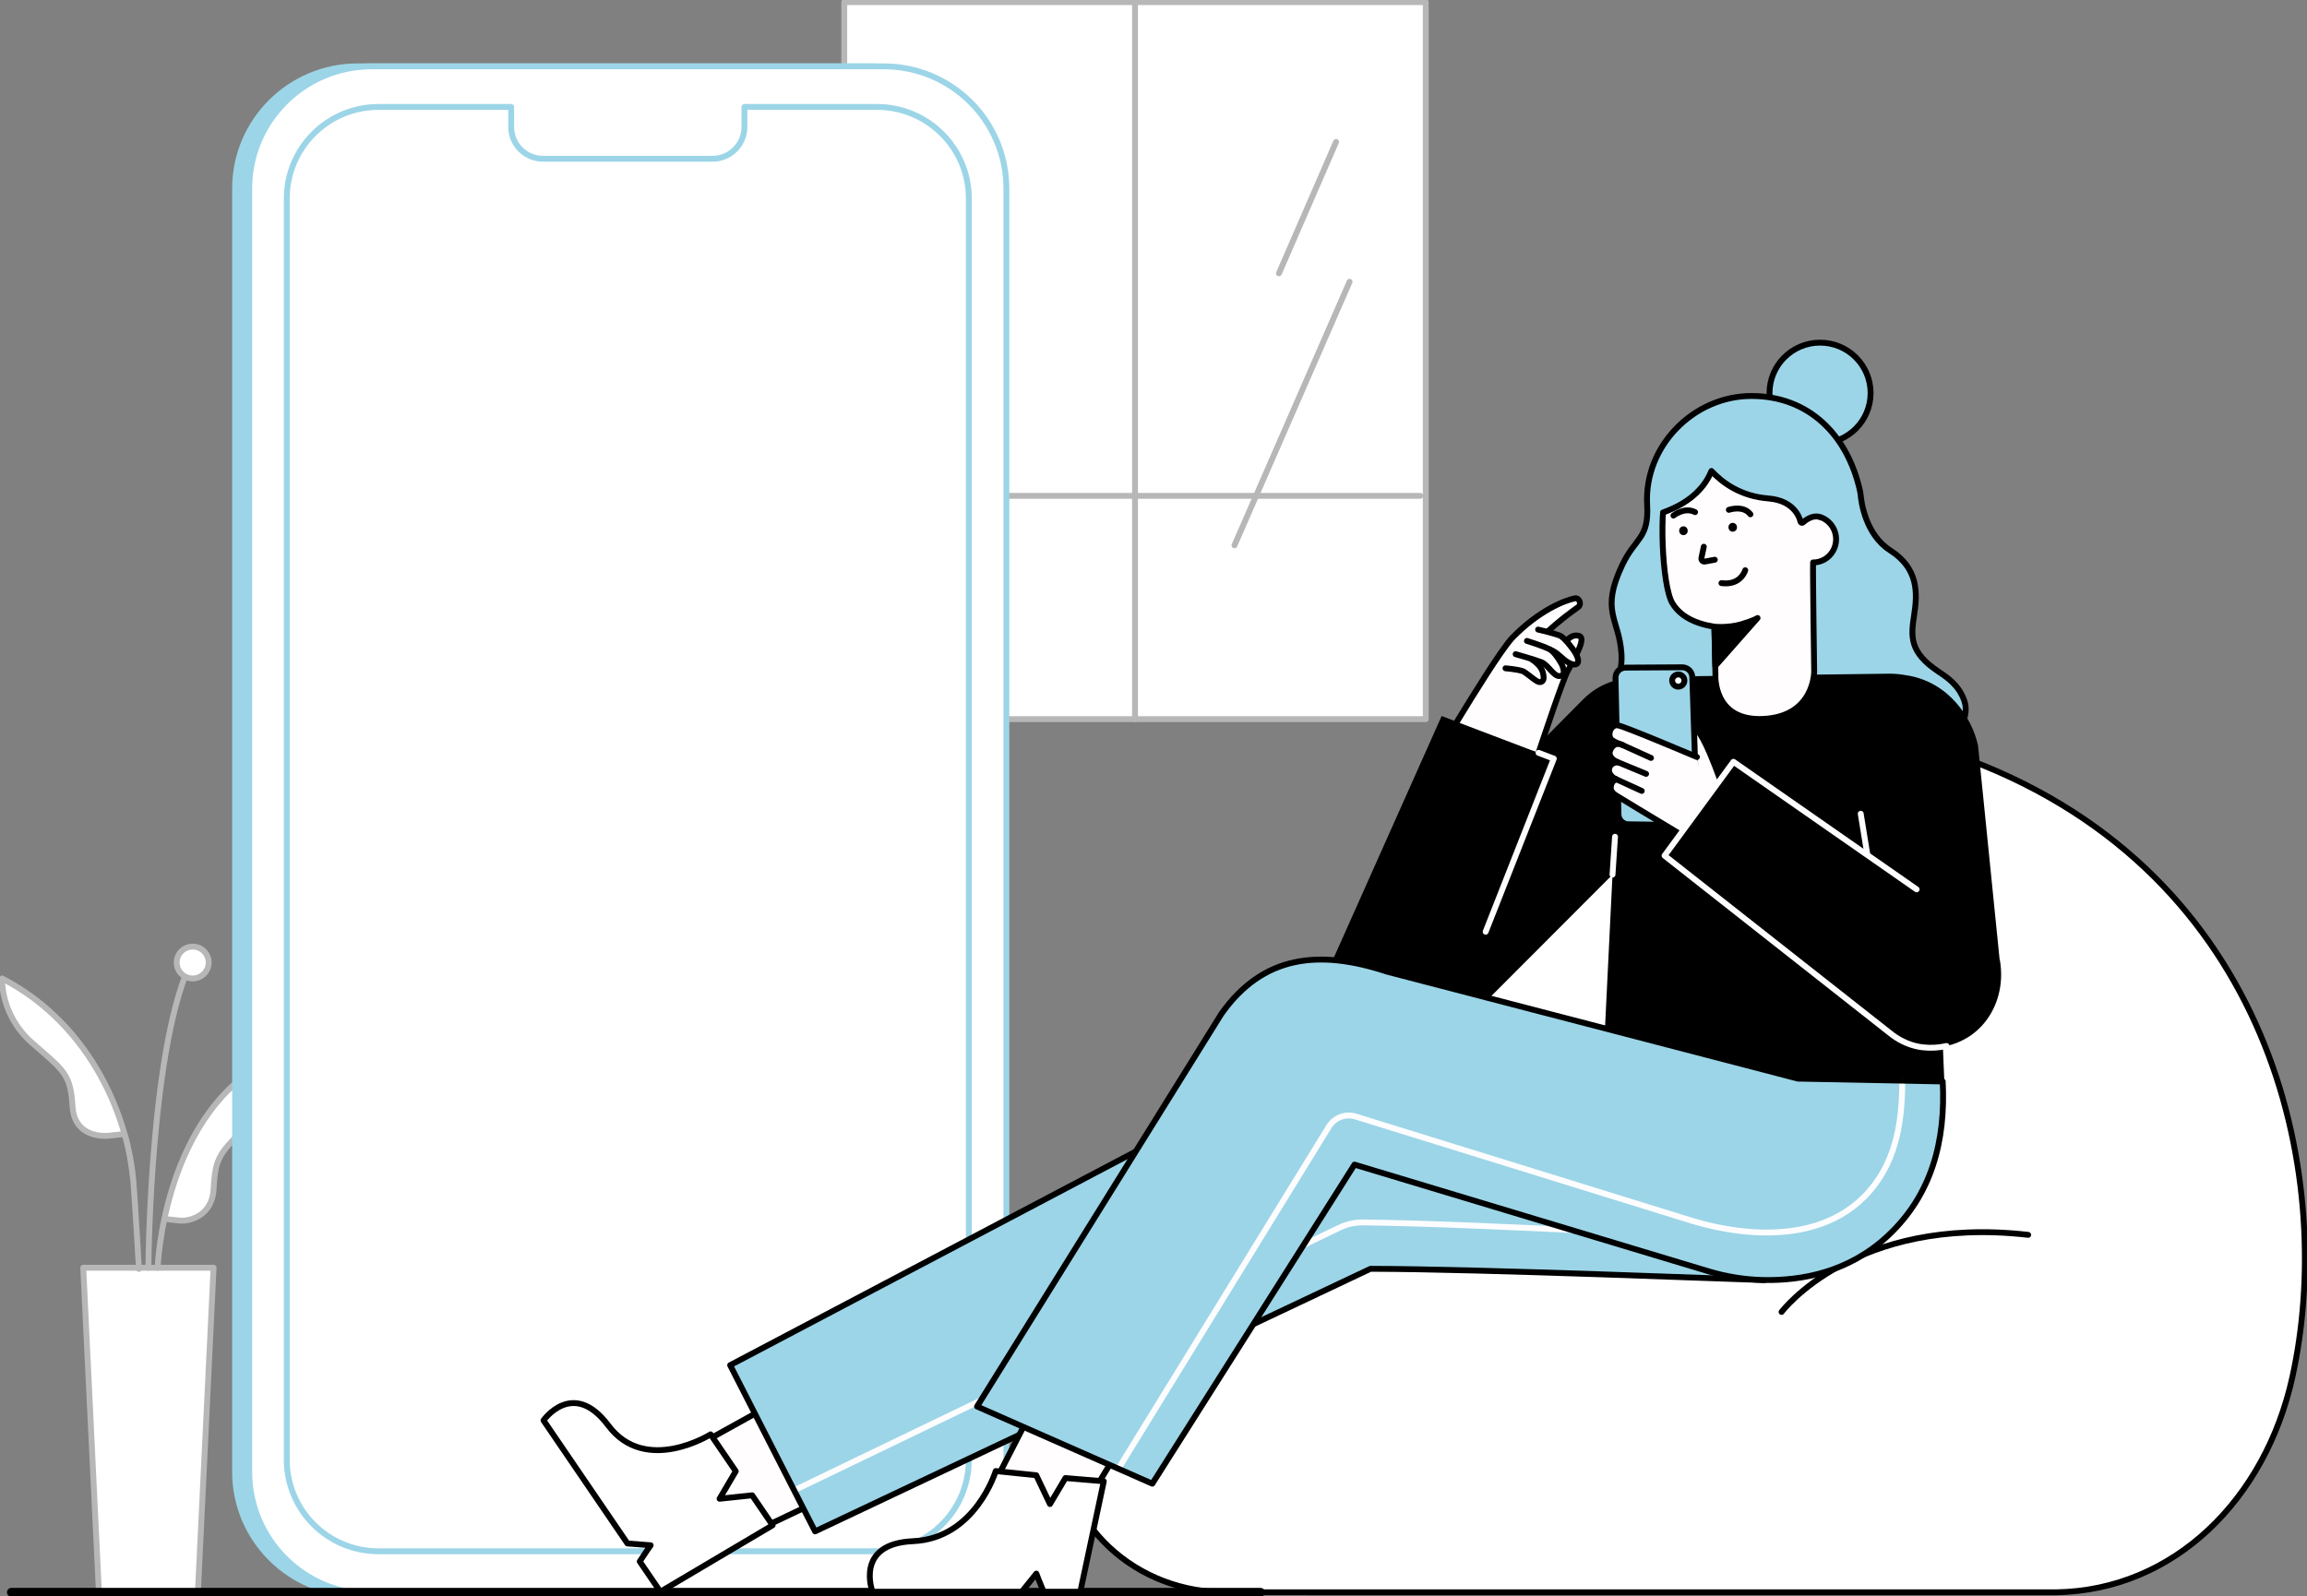 <svg xmlns="http://www.w3.org/2000/svg" width="393" height="272" viewBox="0 0 393 272" fill="none"><rect x="0" y="0" width="393" height="272" fill="#808080" stroke="none"/><g clip-path="url(#clip0_350_857)"><path d="M33.707 271.455H16.856L14.18 216.026H36.383L33.707 271.455Z" fill="white" stroke="#B7B7B7" stroke-linecap="round" stroke-linejoin="round"></path><path d="M26.852 216.026C26.852 216.026 27.795 188.87 46.962 180.096C46.962 180.096 47.747 186.206 42.563 191.377C37.378 196.547 36.692 197.025 36.384 202.657C36.148 206.966 32.58 208.145 30.623 207.984C29.966 207.93 28.003 207.695 28.003 207.695" fill="white"></path><path d="M26.852 216.026C26.852 216.026 27.795 188.87 46.962 180.096C46.962 180.096 47.747 186.206 42.563 191.377C37.378 196.547 36.692 197.025 36.384 202.657C36.148 206.966 32.58 208.145 30.623 207.984C29.966 207.93 28.003 207.695 28.003 207.695" stroke="#B7B7B7" stroke-linecap="round" stroke-linejoin="round"></path><path d="M23.67 216.223C23.67 216.223 23.023 205.039 22.721 201.317C21.889 191.063 15.976 174.847 0.368 166.73C0.368 166.73 -0.028 172.878 5.475 177.709C10.977 182.541 12 182.948 12.358 188.576C12.717 194.205 18.446 193.528 18.446 193.528L21.218 193.233C21.218 193.233 22.101 195.678 22.72 201.316" fill="white"></path><path d="M23.67 216.223C23.67 216.223 23.023 205.039 22.721 201.317C21.889 191.063 15.976 174.847 0.368 166.73C0.368 166.73 -0.028 172.878 5.475 177.709C10.977 182.541 12 182.948 12.358 188.576C12.717 194.205 18.446 193.528 18.446 193.528L21.218 193.233C21.218 193.233 22.101 195.678 22.72 201.316" stroke="#B7B7B7" stroke-linecap="round" stroke-linejoin="round"></path><path d="M25.282 216.027C25.282 214.147 25.701 177.172 32.823 163.385" stroke="#B7B7B7" stroke-linecap="round" stroke-linejoin="round"></path><path d="M32.823 166.73C34.327 166.73 35.546 165.515 35.546 164.015C35.546 162.515 34.327 161.299 32.823 161.299C31.319 161.299 30.1 162.515 30.1 164.015C30.1 165.515 31.319 166.73 32.823 166.73Z" fill="white" stroke="#B7B7B7" stroke-linecap="round" stroke-linejoin="round"></path><path d="M143.821 122.535L242.881 122.535L242.881 0.36L143.821 0.36V122.535Z" fill="white" stroke="#B7B7B7" stroke-linecap="round" stroke-linejoin="round"></path><path d="M193.351 122.535V0.36" stroke="#B7B7B7" stroke-linecap="round" stroke-linejoin="round"></path><path d="M143.82 84.493H241.942" stroke="#B7B7B7" stroke-linecap="round" stroke-linejoin="round"></path><path d="M210.293 92.92L229.904 48.013" stroke="#B7B7B7" stroke-linecap="round" stroke-linejoin="round"></path><path d="M217.867 46.576L227.602 24.183" stroke="#B7B7B7" stroke-linecap="round" stroke-linejoin="round"></path><path d="M148.143 11.304H60.937C49.4 11.304 40.048 20.631 40.048 32.136V250.808C40.048 262.313 49.4 271.64 60.937 271.64H148.143C159.68 271.64 169.032 262.313 169.032 250.808V32.136C169.032 20.631 159.68 11.304 148.143 11.304ZM162.634 248.744C162.634 257.355 155.634 264.336 146.999 264.336H62.081C53.446 264.336 46.446 257.355 46.446 248.744V33.814C46.446 25.203 53.446 18.222 62.081 18.222H84.673V21.635C84.673 24.628 87.106 27.054 90.107 27.054H118.973C121.974 27.054 124.407 24.628 124.407 21.635V18.222H146.995C155.632 18.222 162.634 25.205 162.634 33.818V248.744Z" fill="#9CD5E7" stroke="#9CD5E7" stroke-linecap="round" stroke-linejoin="round"></path><path d="M148.096 15.152H64.741C53.899 15.152 45.11 23.917 45.11 34.729V248.567C45.11 259.379 53.899 268.144 64.741 268.144H148.096C158.938 268.144 167.727 259.379 167.727 248.567V34.729C167.727 23.917 158.938 15.152 148.096 15.152Z" fill="white"></path><path d="M150.55 11.304H63.344C51.807 11.304 42.455 20.631 42.455 32.136V250.808C42.455 262.313 51.807 271.64 63.344 271.64H150.55C162.087 271.64 171.439 262.313 171.439 250.808V32.136C171.439 20.631 162.087 11.304 150.55 11.304ZM165.041 248.744C165.041 257.355 158.041 264.336 149.406 264.336H64.488C55.853 264.336 48.853 257.355 48.853 248.744V33.814C48.853 25.203 55.853 18.222 64.488 18.222H87.08V21.635C87.08 24.628 89.513 27.054 92.514 27.054H121.38C124.382 27.054 126.815 24.628 126.815 21.635V18.222H149.403C158.039 18.222 165.041 25.205 165.041 33.818V248.744Z" fill="white" stroke="#9CD5E7" stroke-linecap="round" stroke-linejoin="round"></path><path d="M209.283 271.325C193.699 271.583 180.261 259.839 180.504 243.454C180.608 236.496 181.497 228.294 186.473 220.507C196.091 205.458 219.592 198.84 230.777 184.281C261.836 143.854 302.636 115.926 338.178 130.558C388.092 151.107 397.749 201.927 390.495 234.715C385.92 255.396 370.438 270.996 350.246 271.329L209.282 271.325L209.283 271.325Z" fill="white" stroke="black" stroke-linecap="round" stroke-linejoin="round"></path><path d="M303.491 223.554C303.491 223.554 315.893 207.033 345.502 210.417L303.491 223.554Z" fill="white"></path><path d="M303.491 223.554C303.491 223.554 315.893 207.033 345.502 210.417" stroke="black" stroke-linecap="round" stroke-linejoin="round"></path><path d="M214.741 271.326H1.935" stroke="black" stroke-width="1.5" stroke-linecap="round" stroke-linejoin="round"></path><path d="M310.05 75.559C314.806 75.559 318.66 71.715 318.66 66.973C318.66 62.231 314.806 58.386 310.05 58.386C305.295 58.386 301.44 62.231 301.44 66.973C301.44 71.715 305.295 75.559 310.05 75.559Z" fill="#9CD5E7" stroke="black" stroke-linecap="round" stroke-linejoin="round"></path><path d="M272.24 119.407C272.24 119.407 276.621 117.29 276.214 111.333C275.807 105.377 272.581 104.207 276.36 96.261C278.605 91.541 280.917 91.858 280.592 86.028C280.035 76.017 288.528 67.458 298.389 67.475C308.141 67.492 314.749 74.096 316.874 83.739C316.916 83.928 316.944 84.119 316.961 84.312C317.07 85.554 317.785 91.094 322.027 93.805C326.822 96.87 326.653 101.088 326.077 104.793C325.501 108.498 325.279 111.13 330.18 114.412C331.755 115.467 333.678 116.736 334.615 119.389C335.571 122.095 333.632 125.462 330.869 126.257C321.924 128.831 274.816 131.461 270.641 127.298C268.84 125.502 269.002 121.692 272.239 119.406L272.24 119.407Z" fill="#9CD5E7" stroke="black" stroke-linecap="round" stroke-linejoin="round"></path><path d="M308.94 95.841C311.098 95.808 312.817 94.004 312.778 91.812C312.741 89.715 311.108 88.026 309.076 87.914C307.466 80.863 301.626 75.56 294.215 75.675C288.644 75.761 286.663 78.792 284.03 83.329C282.637 85.73 283.04 99.81 284.919 102.831C286.176 104.851 288.425 106.206 292.05 106.801L292.226 115.002C292.226 115.002 291.751 122.921 300.381 122.505C309.134 122.082 309.047 114.414 309.047 114.414C309.047 114.414 308.793 96.898 308.864 95.838C308.889 95.838 308.914 95.841 308.939 95.841L308.94 95.841Z" fill="#FFFDFD" stroke="black" stroke-linecap="round" stroke-linejoin="round"></path><path d="M299.403 105.311L292.208 113.462L292.051 106.8C292.051 106.8 294.401 107.012 296.567 106.39C298.732 105.768 299.403 105.311 299.403 105.311Z" fill="black" stroke="black" stroke-linecap="round" stroke-linejoin="round"></path><path d="M304.803 74.24C304.761 74.171 285.648 75.192 285.648 75.192L281.831 87.796C287.904 86.062 290.476 82.915 291.544 80.256C293.393 82.245 296.521 84.566 301.227 84.933C305.992 85.305 306.676 88.726 306.703 88.871C306.721 88.967 306.79 89.046 306.882 89.078C306.929 89.093 306.978 89.096 307.024 89.086C307.07 89.077 307.114 89.055 307.15 89.022C307.165 89.009 308.637 87.649 310.329 87.882C310.884 87.958 308.572 84.017 308.71 83.844C309.909 82.328 306.057 76.28 304.803 74.24Z" fill="#9CD5E7"></path><path d="M283.293 87.329C288.327 85.535 290.566 82.691 291.544 80.256C293.394 82.245 296.521 84.566 301.228 84.933C305.993 85.305 306.677 88.726 306.704 88.871C306.722 88.967 306.791 89.046 306.883 89.078C306.929 89.093 306.978 89.096 307.025 89.086C307.071 89.077 307.115 89.055 307.151 89.022C307.165 89.009 308.568 87.615 310.081 88.105" stroke="black" stroke-linecap="round" stroke-linejoin="round"></path><path d="M295.896 89.88L295.889 89.813C295.893 89.713 295.872 89.621 295.827 89.535C295.798 89.446 295.748 89.369 295.678 89.303C295.612 89.233 295.535 89.183 295.445 89.154C295.359 89.109 295.267 89.089 295.167 89.093L294.975 89.118C294.853 89.153 294.746 89.214 294.656 89.304L294.543 89.45C294.478 89.562 294.445 89.683 294.444 89.813L294.451 89.881C294.447 89.98 294.468 90.073 294.513 90.159C294.542 90.248 294.592 90.325 294.662 90.39C294.728 90.46 294.805 90.51 294.895 90.539C294.981 90.584 295.074 90.605 295.173 90.601L295.365 90.575C295.488 90.541 295.594 90.479 295.684 90.39L295.797 90.244C295.863 90.132 295.896 90.011 295.896 89.88Z" fill="black"></path><path d="M287.501 90.47L287.494 90.402C287.498 90.302 287.477 90.21 287.432 90.124C287.403 90.035 287.353 89.958 287.282 89.892C287.217 89.822 287.139 89.772 287.05 89.743C286.964 89.698 286.871 89.678 286.772 89.682L286.579 89.707C286.457 89.742 286.351 89.804 286.261 89.893L286.148 90.039C286.082 90.151 286.049 90.272 286.049 90.402L286.056 90.47C286.052 90.569 286.072 90.662 286.118 90.748C286.147 90.837 286.197 90.914 286.267 90.98C286.332 91.05 286.41 91.1 286.5 91.128C286.586 91.174 286.678 91.194 286.778 91.19L286.97 91.164C287.092 91.13 287.199 91.068 287.289 90.979L287.402 90.833C287.467 90.721 287.5 90.6 287.501 90.47Z" fill="black"></path><path d="M290.246 93.162L289.84 95.079C289.764 95.433 290.073 95.751 290.428 95.686L292.116 95.376" stroke="black" stroke-linecap="round" stroke-linejoin="round"></path><path d="M294.509 86.877C294.509 86.877 296.936 86.024 298.186 87.637" stroke="black" stroke-linecap="round" stroke-linejoin="round"></path><path d="M297.304 97.167C297.304 97.167 296.576 99.805 293.252 99.364" stroke="black" stroke-linecap="round" stroke-linejoin="round"></path><path d="M285.073 87.853C285.073 87.853 286.946 86.328 288.754 87.266" stroke="black" stroke-linecap="round" stroke-linejoin="round"></path><path d="M331.599 178.234C331.392 178.282 330.973 178.349 330.973 178.349L331.219 184.28L272.973 184.159L274.692 149.035L248.138 175.641C246.732 177.048 245.413 177.989 243.906 178.57C238.205 180.755 230.684 178.258 227.612 172.453C226.808 170.945 225.633 167.094 227.227 163.157L245.586 122.007L261.051 127.884L269.607 119.251C272.819 115.995 276.81 115.088 282.208 115.304L292.223 115.174C292.213 116.336 292.512 122.881 300.379 122.506C307.712 122.156 308.839 116.716 309.012 114.958L321.772 114.795C322.889 114.785 323.934 114.901 324.925 115.102V115.088C332.037 116.279 335.879 122.271 336.953 126.982L340.627 163.407L340.713 163.791C341.773 170.427 338.118 176.76 331.599 178.234Z" fill="black"></path><path d="M286.874 129.266C286.83 128.508 286.757 127.766 286.722 127.078C286.622 125.116 286.827 123.603 287.542 123.495C289.476 123.203 291.559 128.759 293.729 134.776L289.455 139.582L286.874 129.266V129.266Z" fill="#FFFDFD" stroke="black" stroke-linecap="round" stroke-linejoin="round"></path><path d="M289.054 138.824L288.285 115.363C288.255 114.434 287.488 113.699 286.557 113.705L276.913 113.762C275.953 113.768 275.184 114.556 275.205 115.513L275.709 138.781C275.729 139.704 276.478 140.445 277.403 140.458L287.312 140.594C288.292 140.608 289.085 139.801 289.053 138.824L289.054 138.824Z" fill="#9CD5E7" stroke="black" stroke-linecap="round" stroke-linejoin="round"></path><path d="M285.897 117.005C286.473 117.005 286.94 116.539 286.94 115.964C286.94 115.39 286.473 114.924 285.897 114.924C285.321 114.924 284.854 115.39 284.854 115.964C284.854 116.539 285.321 117.005 285.897 117.005Z" fill="white" stroke="black" stroke-linecap="round" stroke-linejoin="round"></path><path d="M290.618 136.389L289.073 128.998C289.073 128.998 276.549 123.673 275.554 123.59C274.289 123.485 273.721 125.435 274.619 126.109C275.11 126.478 275.754 126.697 276.228 126.877C275.262 126.503 274.61 127.105 274.313 127.815C273.771 129.116 275.419 129.805 275.608 129.904C274.072 129.904 273.469 131.582 274.933 132.58C275.03 132.646 275.225 132.736 275.337 132.789C275.194 132.948 274.536 132.947 274.402 134.096C274.284 135.106 275.375 135.555 275.862 135.873C276.438 136.25 288.239 143.349 288.239 143.349L290.618 136.389L290.618 136.389Z" fill="#FFFDFD"></path><path d="M276.436 126.959C275.958 126.763 275.186 126.536 274.618 126.109C273.72 125.435 274.289 123.484 275.554 123.59C276.549 123.672 289.073 128.998 289.073 128.998" stroke="black" stroke-linecap="round" stroke-linejoin="round"></path><path d="M281.248 129.151L276.228 126.877C275.262 126.503 274.609 127.104 274.313 127.815C273.771 129.115 275.419 129.805 275.608 129.904C274.072 129.904 273.469 131.582 274.933 132.58C275.03 132.646 275.224 132.736 275.337 132.789C275.194 132.948 274.536 132.947 274.402 134.096C274.284 135.105 275.375 135.555 275.862 135.873C276.811 136.495 294.261 146.965 294.261 146.965" stroke="black" stroke-linecap="round" stroke-linejoin="round"></path><path d="M275.445 129.809L280.412 131.864" stroke="black" stroke-linecap="round" stroke-linejoin="round"></path><path d="M275.196 132.724L279.677 134.776" stroke="black" stroke-linecap="round" stroke-linejoin="round"></path><path d="M318.07 145.411L316.976 138.66" stroke="#FDFDFF" stroke-linecap="round" stroke-linejoin="round"></path><path d="M268.924 108.337C268.202 108.174 267.643 108.409 267.046 108.98C267.003 109.019 266.96 109.062 266.916 109.115C266.892 109.134 266.863 109.158 266.839 109.187C266.834 109.196 266.82 109.211 266.81 109.22C266.44 108.812 266.064 108.471 265.77 108.323C265.732 108.299 265.693 108.284 265.655 108.27C265.332 108.159 264.981 108.049 264.629 107.948C264.47 107.9 264.307 107.857 264.148 107.814C263.96 107.756 263.772 107.708 263.594 107.665C263.734 107.535 263.873 107.405 264.013 107.281C264.697 106.661 265.366 106.095 266.078 105.523C266.276 105.36 266.478 105.201 266.685 105.043C267.061 104.75 267.455 104.457 267.874 104.145C268.043 104.02 268.221 103.891 268.399 103.761C268.548 103.655 268.702 103.545 268.861 103.43C269.449 103.007 269.083 101.797 268.26 101.96C266.497 102.311 262.106 104.068 257.672 108.63C257.595 108.711 257.508 108.803 257.416 108.908C255.288 111.319 250.671 118.838 248.172 122.992H248.182L262.092 128.278C262.799 126.137 266.204 115.928 267.041 114.363C267.258 113.96 267.47 113.571 267.677 113.187C267.687 113.172 267.691 113.153 267.701 113.139C267.725 113.148 267.744 113.153 267.764 113.158C267.836 113.182 267.903 113.196 267.971 113.211C267.98 113.211 267.995 113.215 268.004 113.215C268.077 113.23 268.144 113.235 268.207 113.235C268.351 113.235 268.481 113.206 268.582 113.148C268.765 113.033 268.861 112.817 268.832 112.5C268.828 112.462 268.823 112.423 268.818 112.39C268.789 112.197 268.717 111.972 268.601 111.712C268.577 111.66 268.553 111.607 268.524 111.554V111.549C268.534 111.53 268.544 111.516 268.553 111.496C268.563 111.477 268.572 111.463 268.577 111.444C268.635 111.333 268.688 111.223 268.736 111.112C268.914 110.743 269.064 110.392 269.179 110.08C269.237 109.907 269.29 109.744 269.328 109.595C269.507 108.904 269.425 108.447 268.924 108.337Z" fill="#FFFDFD"></path><path d="M268.555 111.498C269.402 109.777 269.793 108.53 268.925 108.335C268.117 108.154 267.518 108.467 266.84 109.189" stroke="black" stroke-linecap="round" stroke-linejoin="round"></path><path d="M262.092 128.278C262.8 126.137 266.204 115.928 267.042 114.363C267.258 113.96 267.47 113.571 267.677 113.187" stroke="black" stroke-linecap="round" stroke-linejoin="round"></path><path d="M248.182 122.992C251.205 118.022 255.544 111.059 257.417 108.908C257.508 108.803 257.595 108.711 257.672 108.63C262.106 104.068 266.497 102.311 268.26 101.96C269.083 101.797 269.449 103.007 268.861 103.43C268.703 103.545 268.549 103.655 268.399 103.761C268.221 103.891 268.043 104.02 267.874 104.145C267.456 104.457 267.061 104.75 266.685 105.043C266.478 105.206 266.276 105.365 266.079 105.523C265.366 106.095 264.697 106.661 264.013 107.281C263.897 107.381 263.782 107.487 263.666 107.593" stroke="black" stroke-linecap="round" stroke-linejoin="round"></path><path d="M262.02 107.281C262.02 107.281 264.16 107.753 265.654 108.272C266.439 108.544 267.946 110.56 268.293 111.133C269.484 113.1 268.551 113.652 267.241 112.934C266.01 112.258 265.437 111.244 264.21 110.764" stroke="black" stroke-linecap="round" stroke-linejoin="round"></path><path d="M260.114 109.211C260.114 109.211 262.554 109.95 264.001 110.641C264.751 110.999 265.995 112.932 266.203 113.569C266.521 114.546 266.463 115.083 265.73 115.193C264.683 115.35 263.783 113.306 262.556 112.826C261.411 112.378 258.193 111.47 258.193 111.47" stroke="black" stroke-linecap="round" stroke-linejoin="round"></path><path d="M260.899 112.318C262.787 113.575 262.854 114.629 262.942 115.177C263.091 116.109 262.492 116.45 261.864 116.094C261.03 115.62 259.854 114.499 259.34 114.342C258.274 114.017 256.466 113.878 256.466 113.878" stroke="black" stroke-linecap="round" stroke-linejoin="round"></path><path d="M253.08 158.767L264.695 129.269L262.092 128.278" stroke="#FDFDFF" stroke-linecap="round" stroke-linejoin="round"></path><path d="M274.693 149.034L275.121 142.58" stroke="#FDFDFF" stroke-linecap="round" stroke-linejoin="round"></path><path d="M331.6 178.236C330.234 178.546 328.868 178.611 327.548 178.461C325.668 178.248 323.895 177.481 322.374 176.36L283.558 145.807L295.292 129.808L326.498 151.543" fill="black"></path><path d="M331.6 178.236C330.234 178.546 328.867 178.611 327.548 178.461C325.668 178.248 323.895 177.481 322.374 176.36L283.558 145.807L295.292 129.808L326.498 151.543" stroke="#FDFDFF" stroke-linecap="round" stroke-linejoin="round"></path><path d="M138.185 235.581L113.936 249.026L123.659 263.286L148.136 251.627L138.185 235.581Z" fill="#FFFDFD" stroke="black" stroke-linecap="round" stroke-linejoin="round"></path><path d="M112.494 271.226L108.979 266.072C109.797 264.787 110.841 263.311 110.841 263.311L106.887 263.005L92.588 242.034C92.588 242.034 97.6 234.854 103.616 242.892C109.974 251.386 121.052 244.413 121.052 244.413L125.338 250.698L122.58 255.387L128.134 254.799L131.614 259.903L112.493 271.226L112.494 271.226Z" fill="white" stroke="black" stroke-linecap="round" stroke-linejoin="round"></path><path d="M300.562 218.114C296.911 218.054 252.512 216.23 233.461 216.202L138.848 260.945L124.382 232.624L226.434 178.849C226.434 178.849 298.799 182.702 297.6 183.625L300.562 218.114Z" fill="#9CD5E7"></path><path d="M297.108 211.075C293.588 211.017 252.213 208.507 232.168 208.301C230.757 208.287 229.367 208.603 228.103 209.227L135.394 253.907" stroke="#FDFDFF" stroke-linecap="round" stroke-linejoin="round"></path><path d="M300.562 218.114C296.911 218.054 252.512 216.23 233.461 216.202L138.848 260.945L124.382 232.624L226.434 178.849C226.434 178.849 298.799 182.702 297.6 183.625L300.562 218.114Z" stroke="black" stroke-linecap="round" stroke-linejoin="round"></path><path d="M180.168 231.805L166.916 257.554H184.208L197.273 235.989L180.168 231.805Z" fill="#FFFDFD" stroke="black" stroke-linecap="round" stroke-linejoin="round"></path><path d="M184.032 271.227H177.782C177.176 269.829 176.539 268.139 176.539 268.139L174.062 271.227H148.633C148.633 271.227 145.497 263.056 155.545 262.614C166.164 262.148 169.622 250.665 169.622 250.665L176.525 251.378L178.863 256.289L181.498 251.858L188.035 252.408L184.032 271.227L184.032 271.227Z" fill="white" stroke="black" stroke-linecap="round" stroke-linejoin="round"></path><path d="M330.945 184.281L306.275 183.795L236.313 165.577C224.732 161.752 215.156 162.725 208.057 172.77L166.444 239.666L196.298 252.817L230.74 198.447L291.069 216.633C294.006 217.519 297.049 218.015 300.117 218.103C300.313 218.108 300.467 218.112 300.562 218.114C306.768 218.216 314.844 216.896 321.608 210.57C329.1 203.563 331.459 194.377 330.945 184.281V184.281Z" fill="#9CD5E7"></path><path d="M190.513 250.269L226.386 191.967C227.33 190.424 229.205 189.718 230.936 190.255L288.055 207.963C290.992 208.849 307.606 213.87 317.537 203.966C322.787 198.73 324.084 191.639 324.045 184.213" stroke="#FDFDFF" stroke-linecap="round" stroke-linejoin="round"></path><path d="M330.945 184.281L306.275 183.795L236.313 165.577C224.732 161.752 215.156 162.725 208.057 172.77L166.444 239.666L196.298 252.817L230.74 198.447L291.069 216.633C294.006 217.519 297.049 218.015 300.117 218.103C300.313 218.108 300.467 218.112 300.562 218.114C306.768 218.216 314.844 216.896 321.608 210.57C329.1 203.563 331.459 194.377 330.945 184.281V184.281Z" stroke="black" stroke-linecap="round" stroke-linejoin="round"></path></g><defs><clipPath id="clip0_350_857"><rect width="393" height="272" fill="white"></rect></clipPath></defs></svg>
